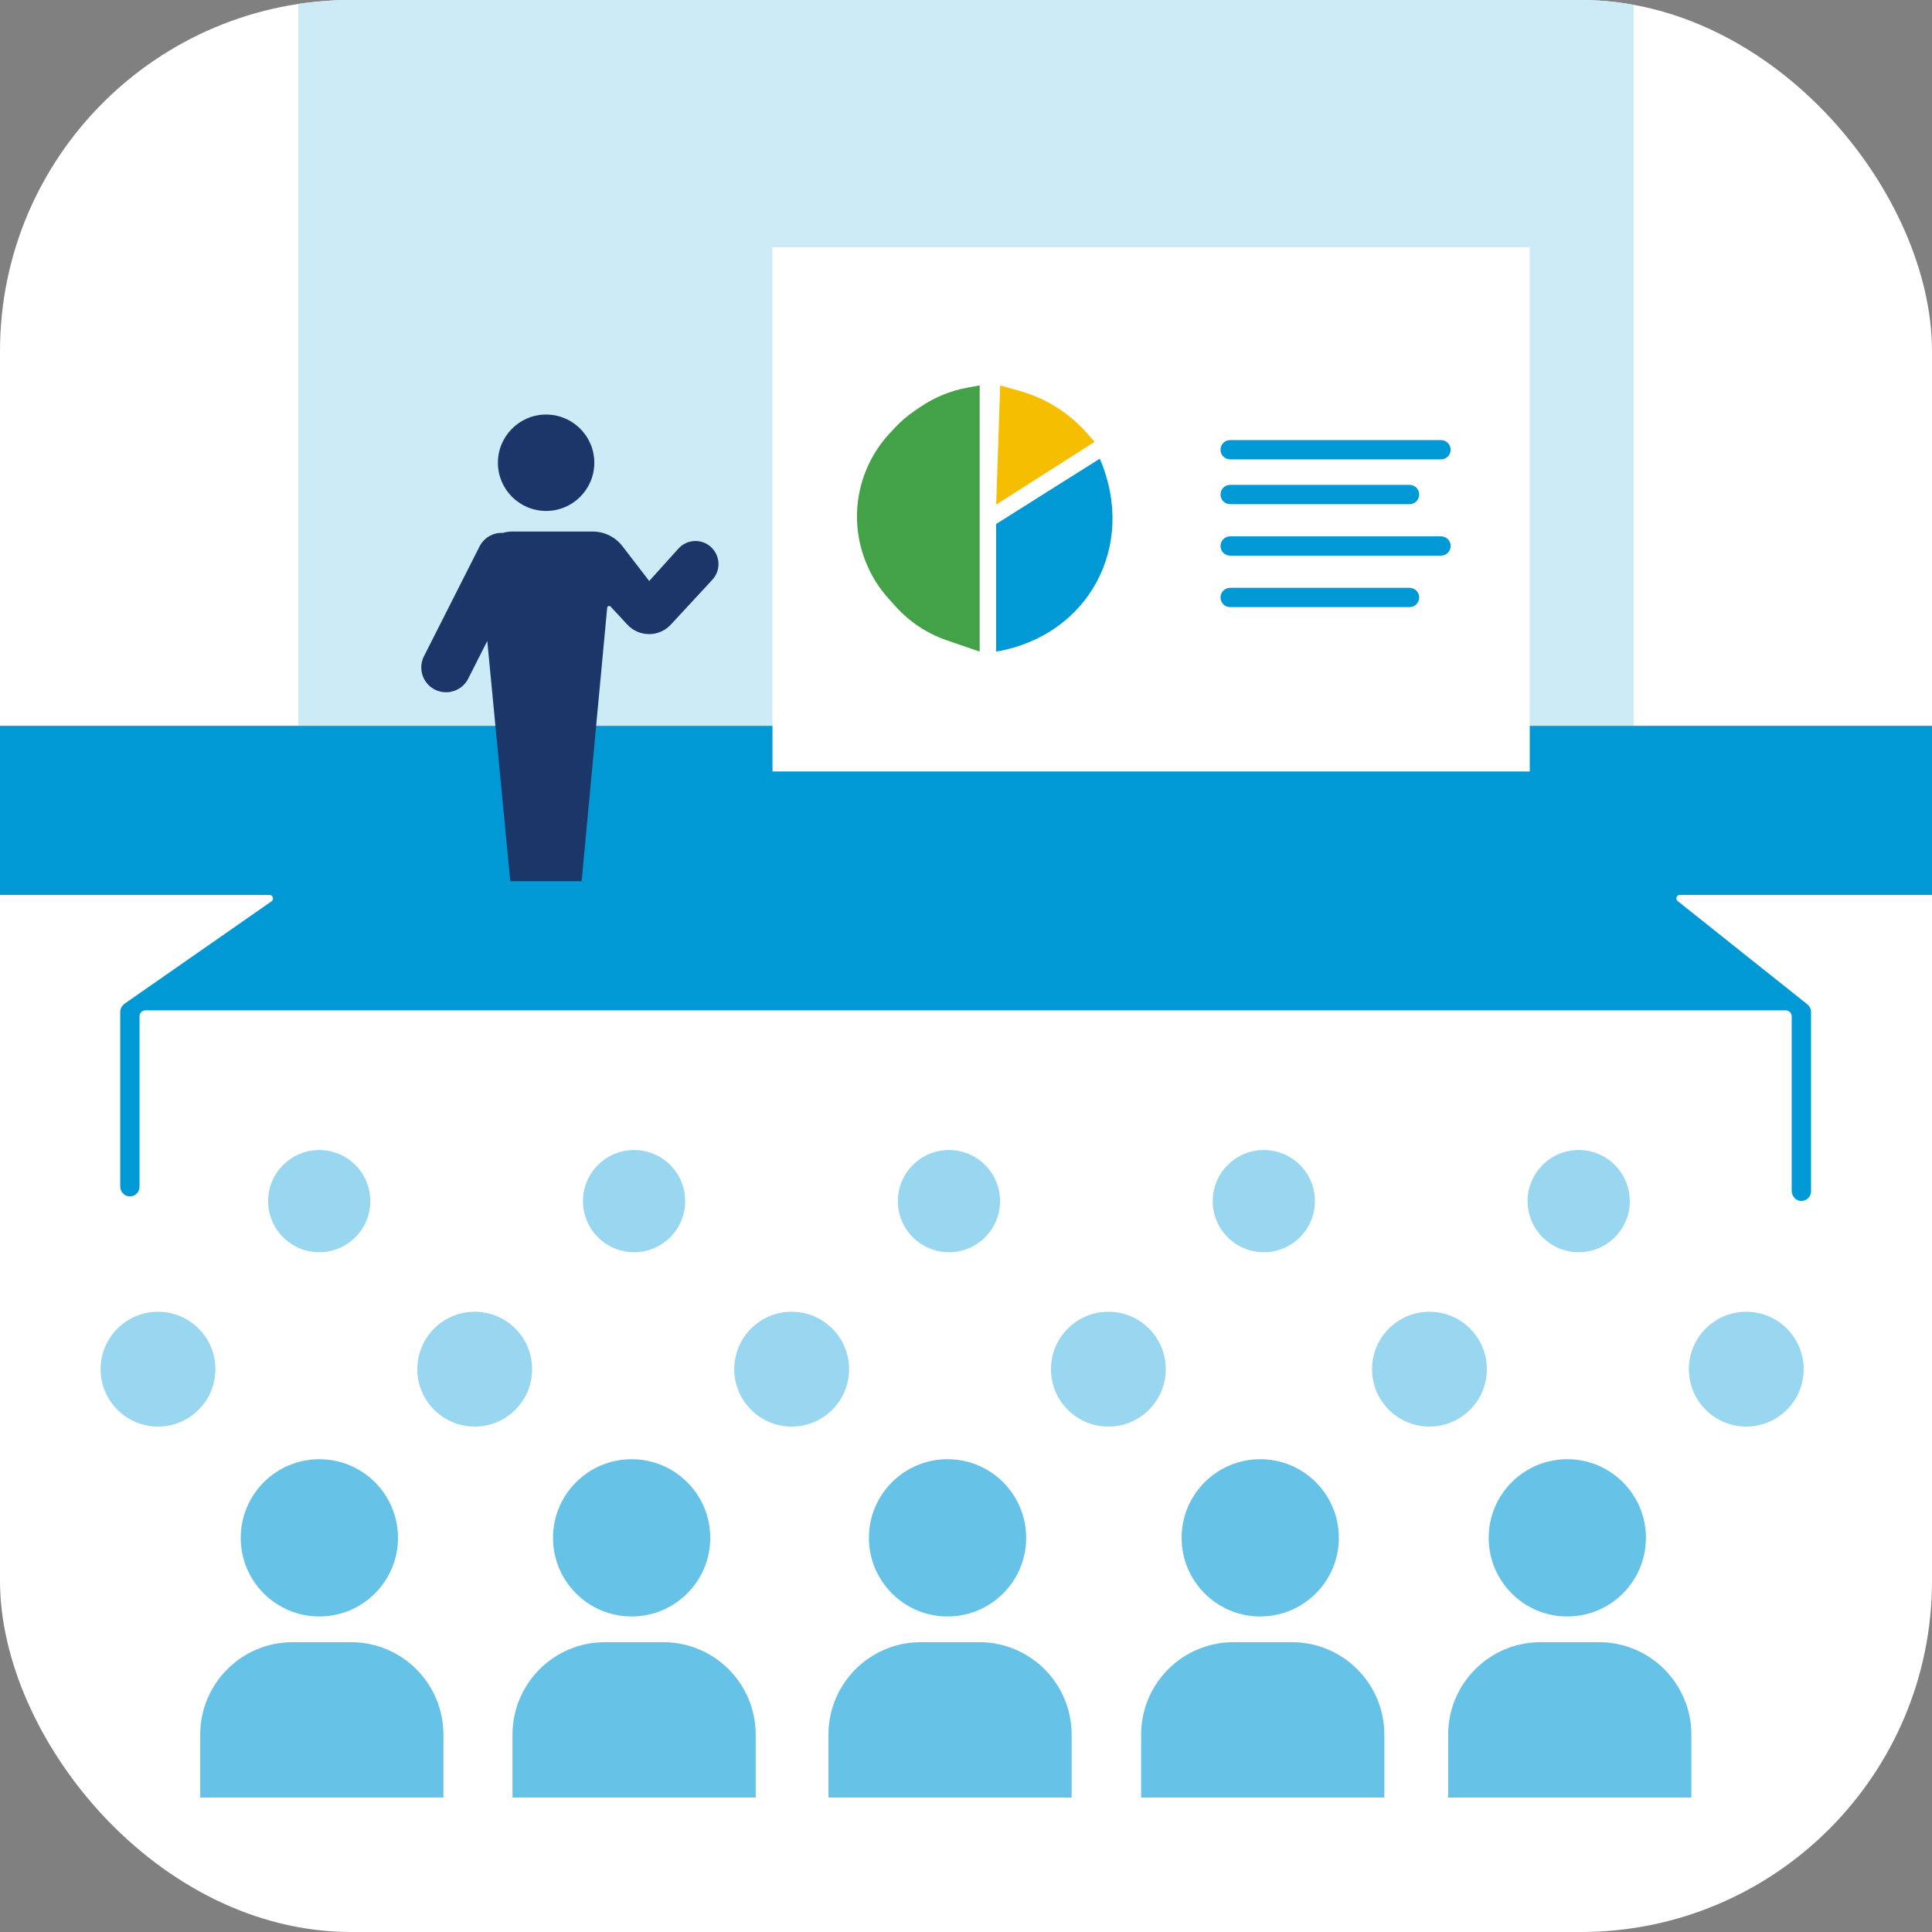 <?xml version="1.0" encoding="UTF-8"?><svg xmlns="http://www.w3.org/2000/svg" xmlns:xlink="http://www.w3.org/1999/xlink" viewBox="0 0 600 600"><rect x="0" y="0" width="600" height="600" fill="#808080" stroke="none"/><defs><style>.cls-1{fill:none;}.cls-2{clip-path:url(#clippath);}.cls-3{fill:#f6be00;}.cls-4{fill:#fff;}.cls-5{fill:#66c2e6;}.cls-6{fill:#0099d6;}.cls-7{fill:#ccebf7;}.cls-8{fill:#43a147;}.cls-9{fill:#1b3769;}.cls-10{fill:#99d6ef;}</style><clipPath id="clippath"><rect class="cls-1" width="600" height="600" rx="109.06" ry="109.06"/></clipPath></defs><g id="Background_White"><rect class="cls-4" width="600" height="600" rx="109.06" ry="109.06"/></g><g id="Icon_Color"><g class="cls-2"><g><g><g><circle class="cls-5" cx="99.18" cy="477.59" r="24.42"/><path class="cls-5" d="M62.18,558.24v-19.54c0-15.86,12.85-28.71,28.71-28.71h18.11c15.86,0,28.71,12.85,28.71,28.71v19.54"/></g><g><circle class="cls-5" cx="196.16" cy="477.59" r="24.42"/><path class="cls-5" d="M159.16,558.24v-19.54c0-15.86,12.85-28.71,28.71-28.71h18.11c15.86,0,28.71,12.85,28.71,28.71v19.54"/></g><g><circle class="cls-5" cx="294.27" cy="477.59" r="24.42"/><path class="cls-5" d="M257.28,558.24v-19.54c0-15.86,12.85-28.71,28.71-28.71h18.11c15.86,0,28.71,12.85,28.71,28.71v19.54"/></g><g><circle class="cls-5" cx="391.38" cy="477.59" r="24.42"/><path class="cls-5" d="M354.39,558.24v-19.54c0-15.86,12.85-28.71,28.71-28.71h18.11c15.86,0,28.71,12.85,28.71,28.71v19.54"/></g><g><circle class="cls-5" cx="486.74" cy="477.59" r="24.42"/><path class="cls-5" d="M449.74,558.24v-19.54c0-15.86,12.85-28.71,28.71-28.71h18.11c15.86,0,28.71,12.85,28.71,28.71v19.54"/></g><circle class="cls-10" cx="147.43" cy="425.21" r="17.83"/><circle class="cls-10" cx="49.07" cy="425.21" r="17.83"/><circle class="cls-10" cx="344.22" cy="425.21" r="17.83"/><rect class="cls-7" x="92.64" y="0" width="414.72" height="225.4"/><circle class="cls-10" cx="443.93" cy="425.21" r="17.83"/><circle class="cls-10" cx="542.32" cy="425.21" r="17.83"/><circle class="cls-10" cx="245.86" cy="425.21" r="17.83"/><circle class="cls-10" cx="99.14" cy="373.02" r="15.87"/><path class="cls-6" d="M521.72,277.92h78.28v-52.52H0v52.52H83.67c1.08,0,1.52,1.4,.63,2.01l-45.72,31.85c-.1,.07-.19,.16-.25,.25-.61,.55-1,1.34-1,2.22v54.15c0,1.62,1.22,3.08,2.84,3.16,1.73,.09,3.16-1.29,3.16-3v-52.93c0-1.02,.83-1.85,1.85-1.85h509.4c1.02,0,1.85,.83,1.85,1.85v54.18c0,1.62,1.22,3.08,2.84,3.16,1.73,.09,3.16-1.29,3.16-3v-55.7c0-.98-.48-1.85-1.21-2.4-.03-.02-.04-.05-.07-.08l-40.11-31.94c-.82-.65-.36-1.97,.69-1.97Z"/><circle class="cls-10" cx="196.92" cy="373.02" r="15.87"/><circle class="cls-10" cx="294.71" cy="373.02" r="15.87"/><circle class="cls-10" cx="392.49" cy="373.02" r="15.87"/><circle class="cls-10" cx="490.28" cy="373.02" r="15.87"/><rect class="cls-4" x="239.9" y="76.77" width="235.18" height="162.82"/><path class="cls-6" d="M447.51,142.67h-65.47c-1.66,0-3-1.34-3-3s1.34-3,3-3h65.47c1.66,0,3,1.34,3,3s-1.34,3-3,3Z"/><path class="cls-6" d="M437.74,156.58h-55.7c-1.66,0-3-1.34-3-3s1.34-3,3-3h55.7c1.66,0,3,1.34,3,3s-1.34,3-3,3Z"/><path class="cls-6" d="M447.51,172.56h-65.47c-1.66,0-3-1.34-3-3s1.34-3,3-3h65.47c1.66,0,3,1.34,3,3s-1.34,3-3,3Z"/><path class="cls-6" d="M437.74,188.55h-55.7c-1.66,0-3-1.34-3-3s1.34-3,3-3h55.7c1.66,0,3,1.34,3,3s-1.34,3-3,3Z"/><path class="cls-8" d="M304.25,119.7v82.66l-10.24-3.52c-6.11-2.1-11.58-5.73-15.9-10.53l-2.24-2.5c-3.17-3.53-5.64-7.63-7.3-12.07l-.04-.12c-2.23-5.98-2.91-12.43-1.98-18.74h0c1.12-7.59,4.51-14.65,9.72-20.27l1.45-1.57c1.92-2.07,4.07-3.92,6.41-5.51l1.71-1.16c4.4-3,9.39-5.04,14.64-5.99l3.77-.68Z"/><path class="cls-3" d="M310.61,119.7l6.17,1.74c6.73,1.9,12.9,5.4,17.99,10.19h0c1.02,.96,1.99,1.97,2.92,3.03l2.25,2.57-30.57,19.49,1.25-37.02Z"/><path class="cls-6" d="M309.36,162.73v39.63c28.74-4.89,43.84-32.94,32.19-59.91l-32.19,20.28Z"/></g><circle class="cls-9" cx="169.6" cy="143.71" r="14.97"/><path class="cls-9" d="M220.78,169.86h0c-2.93-2.65-7.46-2.42-10.1,.52l-9.06,10.06-8.3-10.8c-2.21-2.88-5.64-4.57-9.28-4.57h-24.96c-1,0-1.97,.15-2.89,.42-2.95-.15-5.84,1.41-7.26,4.21l-17.27,34.11c-1.92,3.8-.4,8.43,3.39,10.35,3.8,1.92,8.43,.4,10.35-3.39l5.93-11.71,7.14,74.6h22.16l7.94-84.96c0-.07,.24-.8,1-.38l5.2,5.6c3.62,3.99,9.89,4.02,13.55,.07l12.91-13.95c2.7-2.92,2.5-7.49-.45-10.16Z"/></g></g></g></svg>